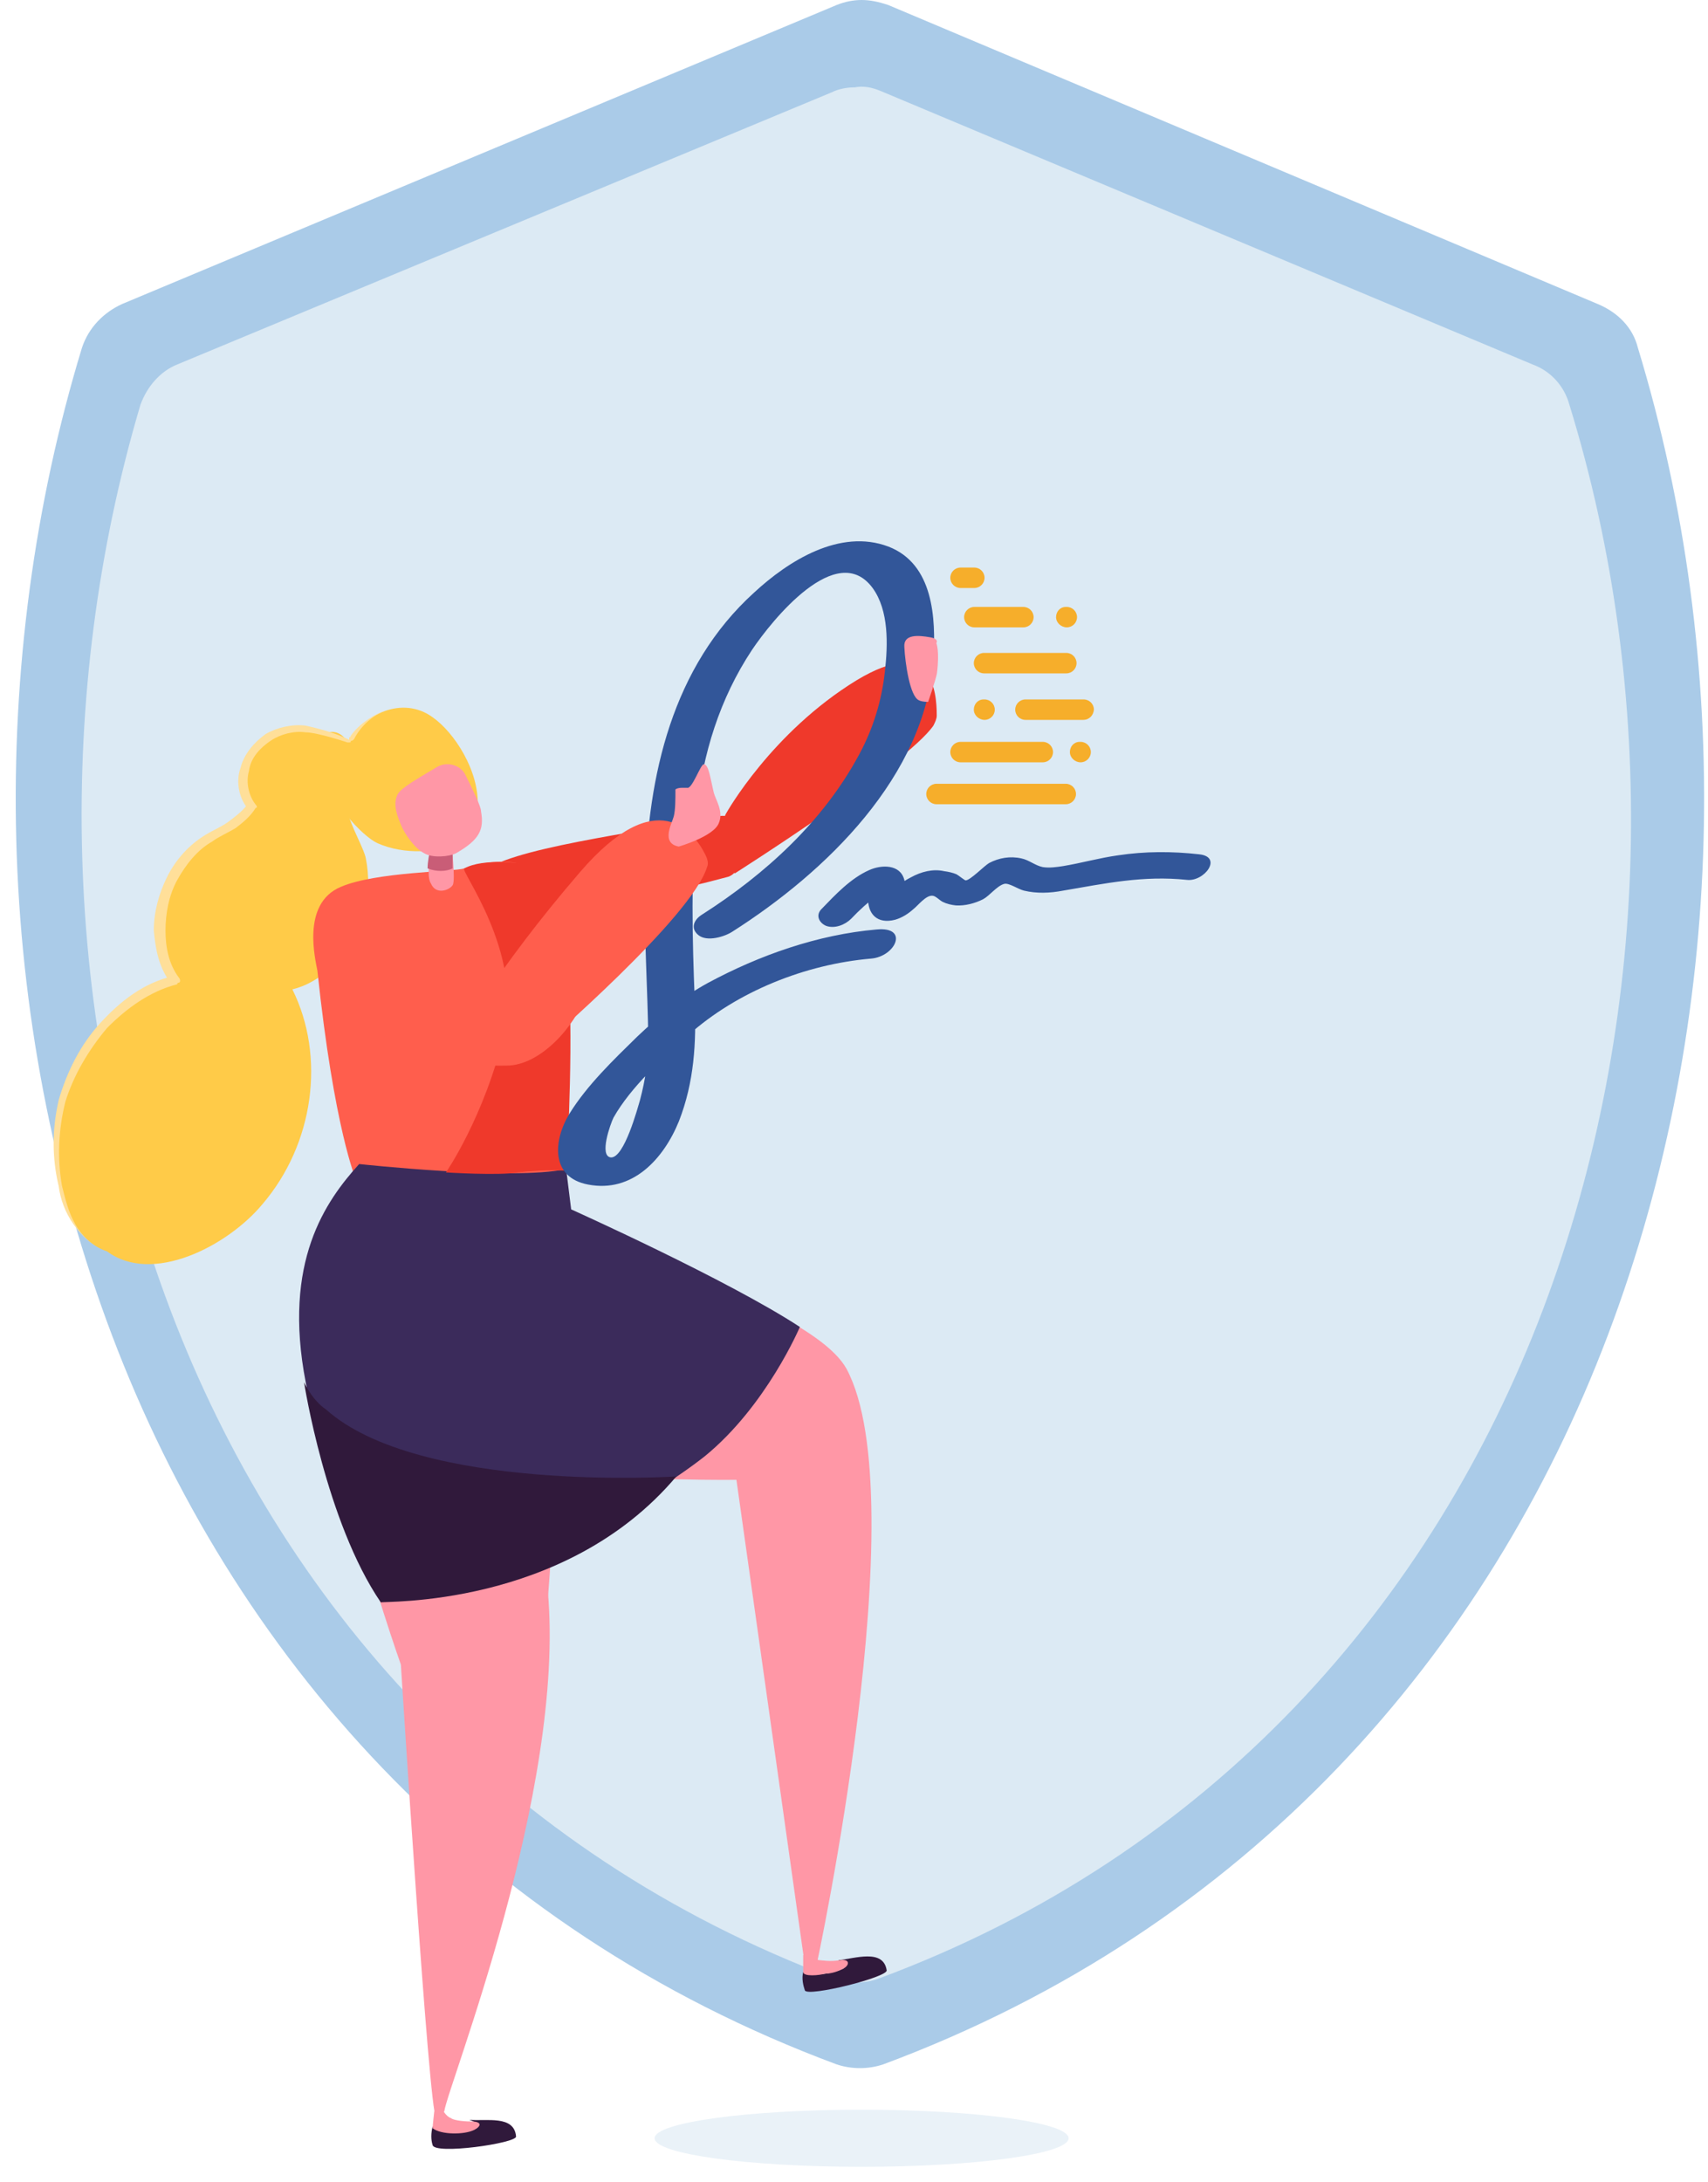 <?xml version="1.0" encoding="UTF-8"?>
<svg xmlns="http://www.w3.org/2000/svg" width="101" height="129" viewBox="0 0 101 129" fill="none">
  <path d="M50.949 0C50.456 0 49.962 0.099 49.468 0.298L7.218 17.974C6.132 18.47 5.243 19.364 4.848 20.555C-0.778 39.026 -0.482 60.177 6.625 78.945C13.733 97.713 27.849 113.998 49.468 122.042C50.357 122.34 51.344 122.34 52.232 122.042C73.851 113.998 87.968 97.713 95.075 78.945C102.183 60.177 102.479 39.026 96.852 20.555C96.556 19.364 95.668 18.47 94.483 17.974L52.529 0.298C51.936 0.099 51.443 0 50.949 0Z" fill="#AACBE8"></path>
  <path d="M50.555 5.164C50.061 5.164 49.567 5.263 49.173 5.462L10.476 21.549C9.488 21.946 8.699 22.839 8.304 23.932C3.269 40.912 3.565 60.276 10.081 77.455C16.596 94.635 29.528 109.53 49.37 116.978C50.16 117.275 51.147 117.275 51.937 116.978C71.779 109.629 84.711 94.635 91.226 77.455C97.741 60.276 98.037 40.912 92.805 23.932C92.509 22.839 91.719 21.946 90.634 21.549L52.035 5.362C51.542 5.164 51.048 5.064 50.555 5.164Z" fill="#DCEAF4"></path>
  <path d="M25.581 42.402C23.804 41.111 21.435 42.203 20.645 43.991C19.757 42.501 18.572 43.693 18.375 44.289C18.177 44.785 18.276 46.275 19.757 46.076C19.263 47.168 21.435 49.452 22.323 49.849C23.903 50.545 25.877 50.445 27.358 49.75C28.247 49.651 27.161 49.055 27.555 48.36C27.852 47.864 28.247 48.956 28.247 47.665C28.345 45.58 26.864 43.296 25.581 42.402Z" fill="#FFCB48"></path>
  <path d="M20.349 43.792C18.77 42.998 16.894 42.7 15.413 44.09C14.327 45.083 14.13 46.672 15.018 47.764C14.426 48.956 12.945 49.154 11.958 50.048C11.168 50.743 10.477 51.637 10.082 52.63C9.391 54.318 9.391 56.701 10.477 58.092C7.318 58.787 4.554 62.262 3.765 65.341C3.074 68.121 3.37 72.987 6.331 73.98C8.997 75.966 13.439 73.682 15.512 71.199C18.572 67.624 19.263 62.461 17.289 58.489C19.362 57.992 21.04 55.907 21.534 53.822C21.83 52.829 21.83 51.736 21.632 50.743C21.435 49.75 19.559 47.069 20.843 46.175C21.534 45.977 21.534 43.792 20.349 43.792Z" fill="#FFCB48"></path>
  <path d="M20.743 43.792C20.743 43.892 20.743 43.892 20.645 43.892H20.546C20.546 43.892 18.769 43.296 18.078 43.296C17.387 43.197 16.597 43.395 16.005 43.792C15.413 44.19 14.82 44.785 14.722 45.58C14.524 46.275 14.722 47.069 15.117 47.566C15.215 47.665 15.215 47.764 15.117 47.764C14.82 48.261 14.327 48.658 13.932 48.956C13.438 49.254 12.945 49.453 12.55 49.75C11.662 50.247 10.97 51.141 10.477 52.034C9.983 52.928 9.786 54.02 9.786 55.013C9.786 56.006 9.983 56.999 10.576 57.794C10.674 57.893 10.674 58.092 10.576 58.092C10.576 58.092 10.477 58.092 10.477 58.191C8.897 58.588 7.515 59.581 6.331 60.773C5.245 62.064 4.356 63.553 3.863 65.142C3.468 66.731 3.369 68.419 3.665 70.107C3.863 70.902 4.06 71.696 4.455 72.391C4.85 73.086 5.442 73.682 6.232 73.881C5.442 73.682 4.85 73.086 4.356 72.391C3.863 71.696 3.567 70.902 3.468 70.107C3.271 69.313 3.172 68.419 3.172 67.625C3.172 66.731 3.271 65.937 3.468 65.043C3.962 63.355 4.751 61.766 5.936 60.475C7.121 59.184 8.503 58.092 10.28 57.695L10.082 58.092C9.391 57.198 9.194 56.106 9.095 55.013C9.095 53.921 9.391 52.829 9.885 51.836C10.378 50.843 11.168 49.949 12.155 49.353C12.649 49.055 13.142 48.857 13.537 48.559C13.932 48.261 14.327 47.963 14.623 47.566V47.764C14.129 47.169 13.932 46.176 14.228 45.381C14.426 44.587 15.018 43.892 15.709 43.395C16.4 42.998 17.288 42.799 18.078 42.899C18.966 43.097 20.052 43.395 20.743 43.792C20.743 43.693 20.743 43.693 20.743 43.792Z" fill="#FFDF99"></path>
  <path d="M23.211 41.806C23.211 41.806 23.112 41.806 23.014 41.906C22.125 42.203 21.237 42.799 20.743 43.494C20.743 43.494 20.743 43.594 20.645 43.594V43.693C20.645 43.693 20.645 43.693 20.645 43.792C20.645 43.792 20.645 43.792 20.743 43.792C20.842 43.792 20.842 43.792 20.941 43.693C21.335 42.898 22.125 42.203 23.014 41.906C23.014 41.906 23.112 41.806 23.211 41.806Z" fill="#FFDF99"></path>
  <path d="M43.448 51.637C43.448 51.637 53.616 45.182 55.195 42.898C55.294 42.7 55.393 42.501 55.393 42.303C55.393 40.813 55.096 37.536 50.654 40.217C45.62 43.296 42.954 48.062 42.954 48.062C42.954 48.062 42.263 48.956 43.448 51.637Z" fill="#EF392B"></path>
  <path d="M28.443 51.637C26.173 53.921 31.207 55.013 43.053 51.836C44.337 51.438 44.337 47.864 42.461 48.261C37.624 49.254 29.924 50.148 28.443 51.637Z" fill="#EF392B"></path>
  <path d="M30.516 126.312C30.417 125.021 28.739 125.418 27.752 125.319C28.048 125.418 28.443 125.617 28.048 125.815C27.456 126.113 26.073 126.113 25.58 125.716C25.481 126.113 25.481 126.51 25.58 126.808C25.679 127.404 30.516 126.709 30.516 126.312Z" fill="#30193B"></path>
  <path d="M28.048 125.915C28.443 125.716 28.542 125.418 27.851 125.418C27.258 125.418 26.765 125.319 26.666 125.22C26.37 125.12 26.172 124.723 26.172 124.723L25.679 124.822C25.679 124.822 25.58 125.716 25.58 125.815C26.074 126.213 27.456 126.213 28.048 125.915Z" fill="#FF97A6"></path>
  <path d="M23.705 98.408C23.705 98.408 25.383 125.12 25.778 125.12L26.272 124.822C26.469 123.333 33.478 105.856 32.392 94.039C32.293 93.245 28.74 93.84 26.765 95.528C24.495 97.614 23.705 98.408 23.705 98.408Z" fill="#FF97A6"></path>
  <path d="M19.459 74.079C16.794 78.945 23.704 98.408 23.704 98.408C23.704 98.408 25.185 99.203 26.863 99.501C28.541 99.798 32.194 97.514 32.292 95.628C32.983 88.875 32.687 80.732 33.477 74.576C33.971 71.2 21.236 70.802 19.459 74.079Z" fill="#FF97A6"></path>
  <path d="M52.432 116.481C52.234 115.19 50.556 115.786 49.569 115.885C49.865 115.985 50.26 116.084 49.865 116.382C49.273 116.68 47.99 116.878 47.496 116.58C47.397 116.978 47.496 117.375 47.595 117.673C47.792 118.07 52.531 116.878 52.432 116.481Z" fill="#30193B"></path>
  <path d="M49.865 116.382C50.26 116.183 50.26 115.786 49.668 115.885C49.076 115.985 48.582 115.885 48.483 115.885C48.187 115.885 47.99 115.488 47.99 115.488L47.496 115.587C47.496 115.985 47.496 116.282 47.496 116.58C47.496 116.878 48.483 116.779 48.779 116.68C49.273 116.68 49.668 116.481 49.865 116.382Z" fill="#FF97A6"></path>
  <path d="M18.966 82.818C21.533 87.783 43.547 87.485 43.547 87.485L47.594 116.183C47.693 116.58 47.89 116.382 48.285 116.183C48.285 116.183 54.208 88.677 50.062 80.931C47.397 76.065 25.482 70.703 23.606 69.511C22.224 69.809 24.593 64.645 21.138 68.915C17.881 72.987 17.782 80.534 18.966 82.818Z" fill="#FF97A6"></path>
  <path d="M20.152 52.431C22.225 51.538 26.864 51.538 27.457 51.339C29.431 50.743 31.702 50.445 33.182 53.226C34.071 54.815 33.478 57.297 33.577 58.29C33.775 63.355 33.38 69.114 33.38 69.114C33.38 69.114 30.418 70.405 25.976 70.802C19.362 71.398 21.04 69.71 21.04 69.71C21.04 69.71 19.757 66.731 18.77 57.397C18.671 56.801 17.782 53.424 20.152 52.431Z" fill="#FF5E4D"></path>
  <path d="M26.668 49.651C26.668 49.651 26.964 52.034 26.767 52.332C26.569 52.63 25.779 52.928 25.483 52.233C25.088 51.637 25.681 49.551 25.681 49.551L26.668 49.651Z" fill="#FF97A6"></path>
  <path d="M26.766 51.339C26.371 51.538 25.779 51.538 25.285 51.339C25.285 50.942 25.384 50.445 25.483 50.048L26.766 50.147C26.766 50.545 26.766 50.942 26.766 51.339Z" fill="#C95D77"></path>
  <path d="M28.444 47.963C28.444 47.665 27.95 46.672 27.555 45.877C27.259 45.182 26.371 44.984 25.779 45.381C24.791 45.977 23.706 46.572 23.508 46.97C23.212 47.566 23.508 48.261 23.706 48.757C23.903 49.254 24.495 50.147 25.088 50.445C25.581 50.743 26.568 50.644 26.963 50.445C28.345 49.651 28.641 49.055 28.444 47.963Z" fill="#FF97A6"></path>
  <path d="M21.238 68.816C21.238 68.816 30.32 69.809 33.479 69.114L33.775 71.497C33.775 71.497 43.055 75.668 47.299 78.448C47.299 78.448 45.325 83.116 41.673 86.095C38.02 88.974 29.432 93.741 22.62 94.436C22.62 94.436 19.363 88.776 18.079 81.725C16.697 74.576 19.264 71.001 21.238 68.816Z" fill="#3B2B5B"></path>
  <path d="M39.994 87.286C39.994 87.286 24.792 88.279 19.264 83.314C19.264 83.314 18.573 82.917 17.98 81.725C17.98 81.725 19.264 89.967 22.521 94.734C22.521 94.635 33.38 95.131 39.994 87.286Z" fill="#30193B"></path>
  <path d="M27.457 51.339C29.629 50.148 36.638 52.034 35.453 53.325C33.972 54.815 33.577 57.297 33.676 58.39C33.874 63.454 33.479 69.213 33.479 69.213C33.479 69.213 32.393 69.114 30.616 69.313C29.53 69.511 26.371 69.313 26.371 69.313C26.371 69.313 28.642 66.036 29.826 61.071C30.912 56.205 27.161 51.438 27.457 51.339Z" fill="#EF392B"></path>
  <path d="M43.322 55.069C48.822 51.564 54.744 45.883 55.198 38.963C55.349 36.545 55.198 33.342 52.538 32.315C49.668 31.227 46.615 33.161 44.591 35.034C39.756 39.416 38.305 45.853 38.154 52.138C38.064 55.281 38.305 58.394 38.336 61.536C38.336 62.715 38.154 63.863 37.852 65.011C37.701 65.525 36.915 68.456 36.13 68.426C35.404 68.366 36.099 66.432 36.281 66.069C37.308 64.256 39.182 62.564 40.693 61.204C43.594 58.605 47.643 57.003 51.511 56.671C52.961 56.55 53.777 54.767 51.843 54.949C48.368 55.251 44.923 56.459 41.841 58.121C40.3 58.968 38.94 60.086 37.671 61.294C36.281 62.654 34.709 64.165 33.682 65.827C32.715 67.399 32.534 69.605 34.77 70.028C37.399 70.541 39.242 68.517 40.149 66.281C41.055 63.954 41.176 61.657 41.086 59.209C40.934 55.462 40.844 51.715 41.206 47.998C41.539 44.584 42.566 41.29 44.47 38.419C45.648 36.666 49.486 31.892 51.602 34.763C52.569 36.092 52.508 38.117 52.327 39.688C52.145 41.411 51.632 43.073 50.816 44.584C48.701 48.542 45.256 51.685 41.509 54.072C41.025 54.374 40.813 54.888 41.297 55.281C41.811 55.704 42.868 55.372 43.322 55.069Z" fill="#325699"></path>
  <path d="M50.333 54.314C50.816 53.8 51.33 53.347 51.904 52.894L52.206 52.682C51.934 52.773 51.662 52.742 51.36 52.591C51.36 52.742 51.33 52.894 51.33 53.045C51.3 54.042 51.874 54.646 52.931 54.374C53.354 54.253 53.717 54.012 54.019 53.74C54.291 53.528 54.745 52.924 55.137 52.954C55.319 52.954 55.56 53.226 55.742 53.316C55.983 53.437 56.255 53.498 56.527 53.528C57.071 53.558 57.645 53.407 58.129 53.165C58.522 52.954 58.945 52.38 59.368 52.259C59.64 52.168 60.184 52.561 60.547 52.652C61.302 52.833 62.088 52.803 62.873 52.652C65.351 52.229 67.618 51.745 70.186 52.017C71.214 52.138 72.332 50.657 70.912 50.506C69.31 50.325 67.708 50.325 66.107 50.567C65.019 50.718 63.961 51.02 62.873 51.201C62.48 51.262 62.057 51.322 61.665 51.262C61.211 51.171 60.849 50.839 60.395 50.748C59.731 50.597 59.066 50.718 58.492 51.02C58.22 51.171 57.373 52.047 57.102 52.047C57.041 52.047 56.678 51.745 56.558 51.685C56.346 51.594 56.074 51.534 55.832 51.503C55.167 51.352 54.472 51.534 53.868 51.866C53.385 52.108 52.931 52.47 52.569 52.833C52.478 52.924 52.387 52.984 52.297 53.045C53.143 53.437 53.505 53.377 53.475 52.863C53.536 52.652 53.536 52.229 53.475 52.017C53.234 51.08 52.115 51.111 51.39 51.443C50.302 51.926 49.396 52.894 48.58 53.74C48.217 54.102 48.429 54.556 48.852 54.737C49.366 54.918 49.97 54.676 50.333 54.314Z" fill="#325699"></path>
  <path d="M60.517 37.089H57.616C57.284 37.089 57.012 36.817 57.012 36.485C57.012 36.153 57.284 35.881 57.616 35.881H60.517C60.849 35.881 61.121 36.153 61.121 36.485C61.121 36.817 60.849 37.089 60.517 37.089Z" fill="#F6AE2B"></path>
  <path d="M64.052 42.559H60.638C60.305 42.559 60.033 42.287 60.033 41.955C60.033 41.622 60.305 41.35 60.638 41.35H64.082C64.415 41.35 64.687 41.622 64.687 41.955C64.657 42.287 64.415 42.559 64.052 42.559Z" fill="#F6AE2B"></path>
  <path d="M63.023 47.545H55.378C55.045 47.545 54.773 47.273 54.773 46.941C54.773 46.608 55.045 46.336 55.378 46.336H63.023C63.355 46.336 63.627 46.608 63.627 46.941C63.627 47.273 63.355 47.545 63.023 47.545Z" fill="#F6AE2B"></path>
  <path d="M63.056 39.809H58.19C57.858 39.809 57.586 39.537 57.586 39.205C57.586 38.872 57.858 38.6 58.19 38.6H63.056C63.388 38.6 63.66 38.872 63.66 39.205C63.66 39.537 63.388 39.809 63.056 39.809Z" fill="#F6AE2B"></path>
  <path d="M61.665 45.067H56.8C56.467 45.067 56.195 44.795 56.195 44.462C56.195 44.13 56.467 43.858 56.8 43.858H61.665C61.997 43.858 62.269 44.13 62.269 44.462C62.269 44.795 61.997 45.067 61.665 45.067Z" fill="#F6AE2B"></path>
  <path d="M63.084 37.089C62.751 37.089 62.449 36.817 62.449 36.485C62.449 36.153 62.691 35.881 63.023 35.881H63.084C63.416 35.881 63.688 36.153 63.688 36.485C63.688 36.817 63.416 37.089 63.084 37.089Z" fill="#F6AE2B"></path>
  <path d="M57.616 34.763H56.8C56.467 34.763 56.195 34.49 56.195 34.158C56.195 33.826 56.467 33.554 56.8 33.554H57.616C57.948 33.554 58.22 33.826 58.22 34.158C58.22 34.49 57.948 34.763 57.616 34.763Z" fill="#F6AE2B"></path>
  <path d="M58.221 42.559C57.888 42.559 57.586 42.287 57.586 41.955C57.586 41.622 57.828 41.35 58.16 41.35H58.221C58.553 41.35 58.825 41.622 58.825 41.955C58.825 42.287 58.553 42.559 58.221 42.559Z" fill="#F6AE2B"></path>
  <path d="M63.9 45.067C63.568 45.067 63.266 44.795 63.266 44.462C63.266 44.13 63.507 43.858 63.84 43.858H63.9C64.233 43.858 64.505 44.13 64.505 44.462C64.505 44.795 64.233 45.067 63.9 45.067Z" fill="#F6AE2B"></path>
  <path d="M19.008 55.008C18.835 57.786 21.511 63.169 29.97 62.996C31.955 62.996 34.026 60.652 34.63 58.828L34.889 56.571C34.889 56.571 32.645 57.179 30.919 57.266C26.344 57.526 20.734 54.834 19.008 55.008Z" fill="#FF5E4D"></path>
  <path d="M32.044 61.865C32.044 61.865 40.929 54.219 41.817 51.24C41.916 51.041 41.817 50.743 41.718 50.545C41.028 49.154 38.856 46.275 34.315 51.538C29.181 57.496 27.01 61.567 27.01 61.567C27.01 61.567 28.984 60.078 32.044 61.865Z" fill="#FF5E4D"></path>
  <path d="M40.139 50.048C40.139 50.048 42.212 49.452 42.508 48.658C42.804 47.963 42.31 47.268 42.212 46.87C42.014 46.076 41.916 45.182 41.619 45.182C41.422 45.182 40.928 46.672 40.632 46.573C40.534 46.573 40.534 46.573 40.336 46.573C40.04 46.573 39.941 46.672 39.941 46.672C39.941 47.268 39.941 47.864 39.843 48.261C39.744 48.658 39.053 49.85 40.139 50.048Z" fill="#FF97A6"></path>
  <path d="M54.333 41.397C53.806 41.163 53.523 39.194 53.478 38.262C53.408 37.468 54.318 37.556 55.007 37.677C55.283 37.725 55.477 37.831 55.371 38.025C55.371 38.025 55.572 38.487 55.404 39.808C55.329 40.221 54.885 41.494 54.885 41.494C54.885 41.494 54.527 41.502 54.333 41.397Z" fill="#FF97A6"></path>
  <path opacity="0.6" d="M50.95 128.099C57.71 128.099 63.191 127.343 63.191 126.411C63.191 125.478 57.71 124.723 50.95 124.723C44.189 124.723 38.709 125.478 38.709 126.411C38.709 127.343 44.189 128.099 50.95 128.099Z" fill="#DCEAF4"></path>
</svg>
